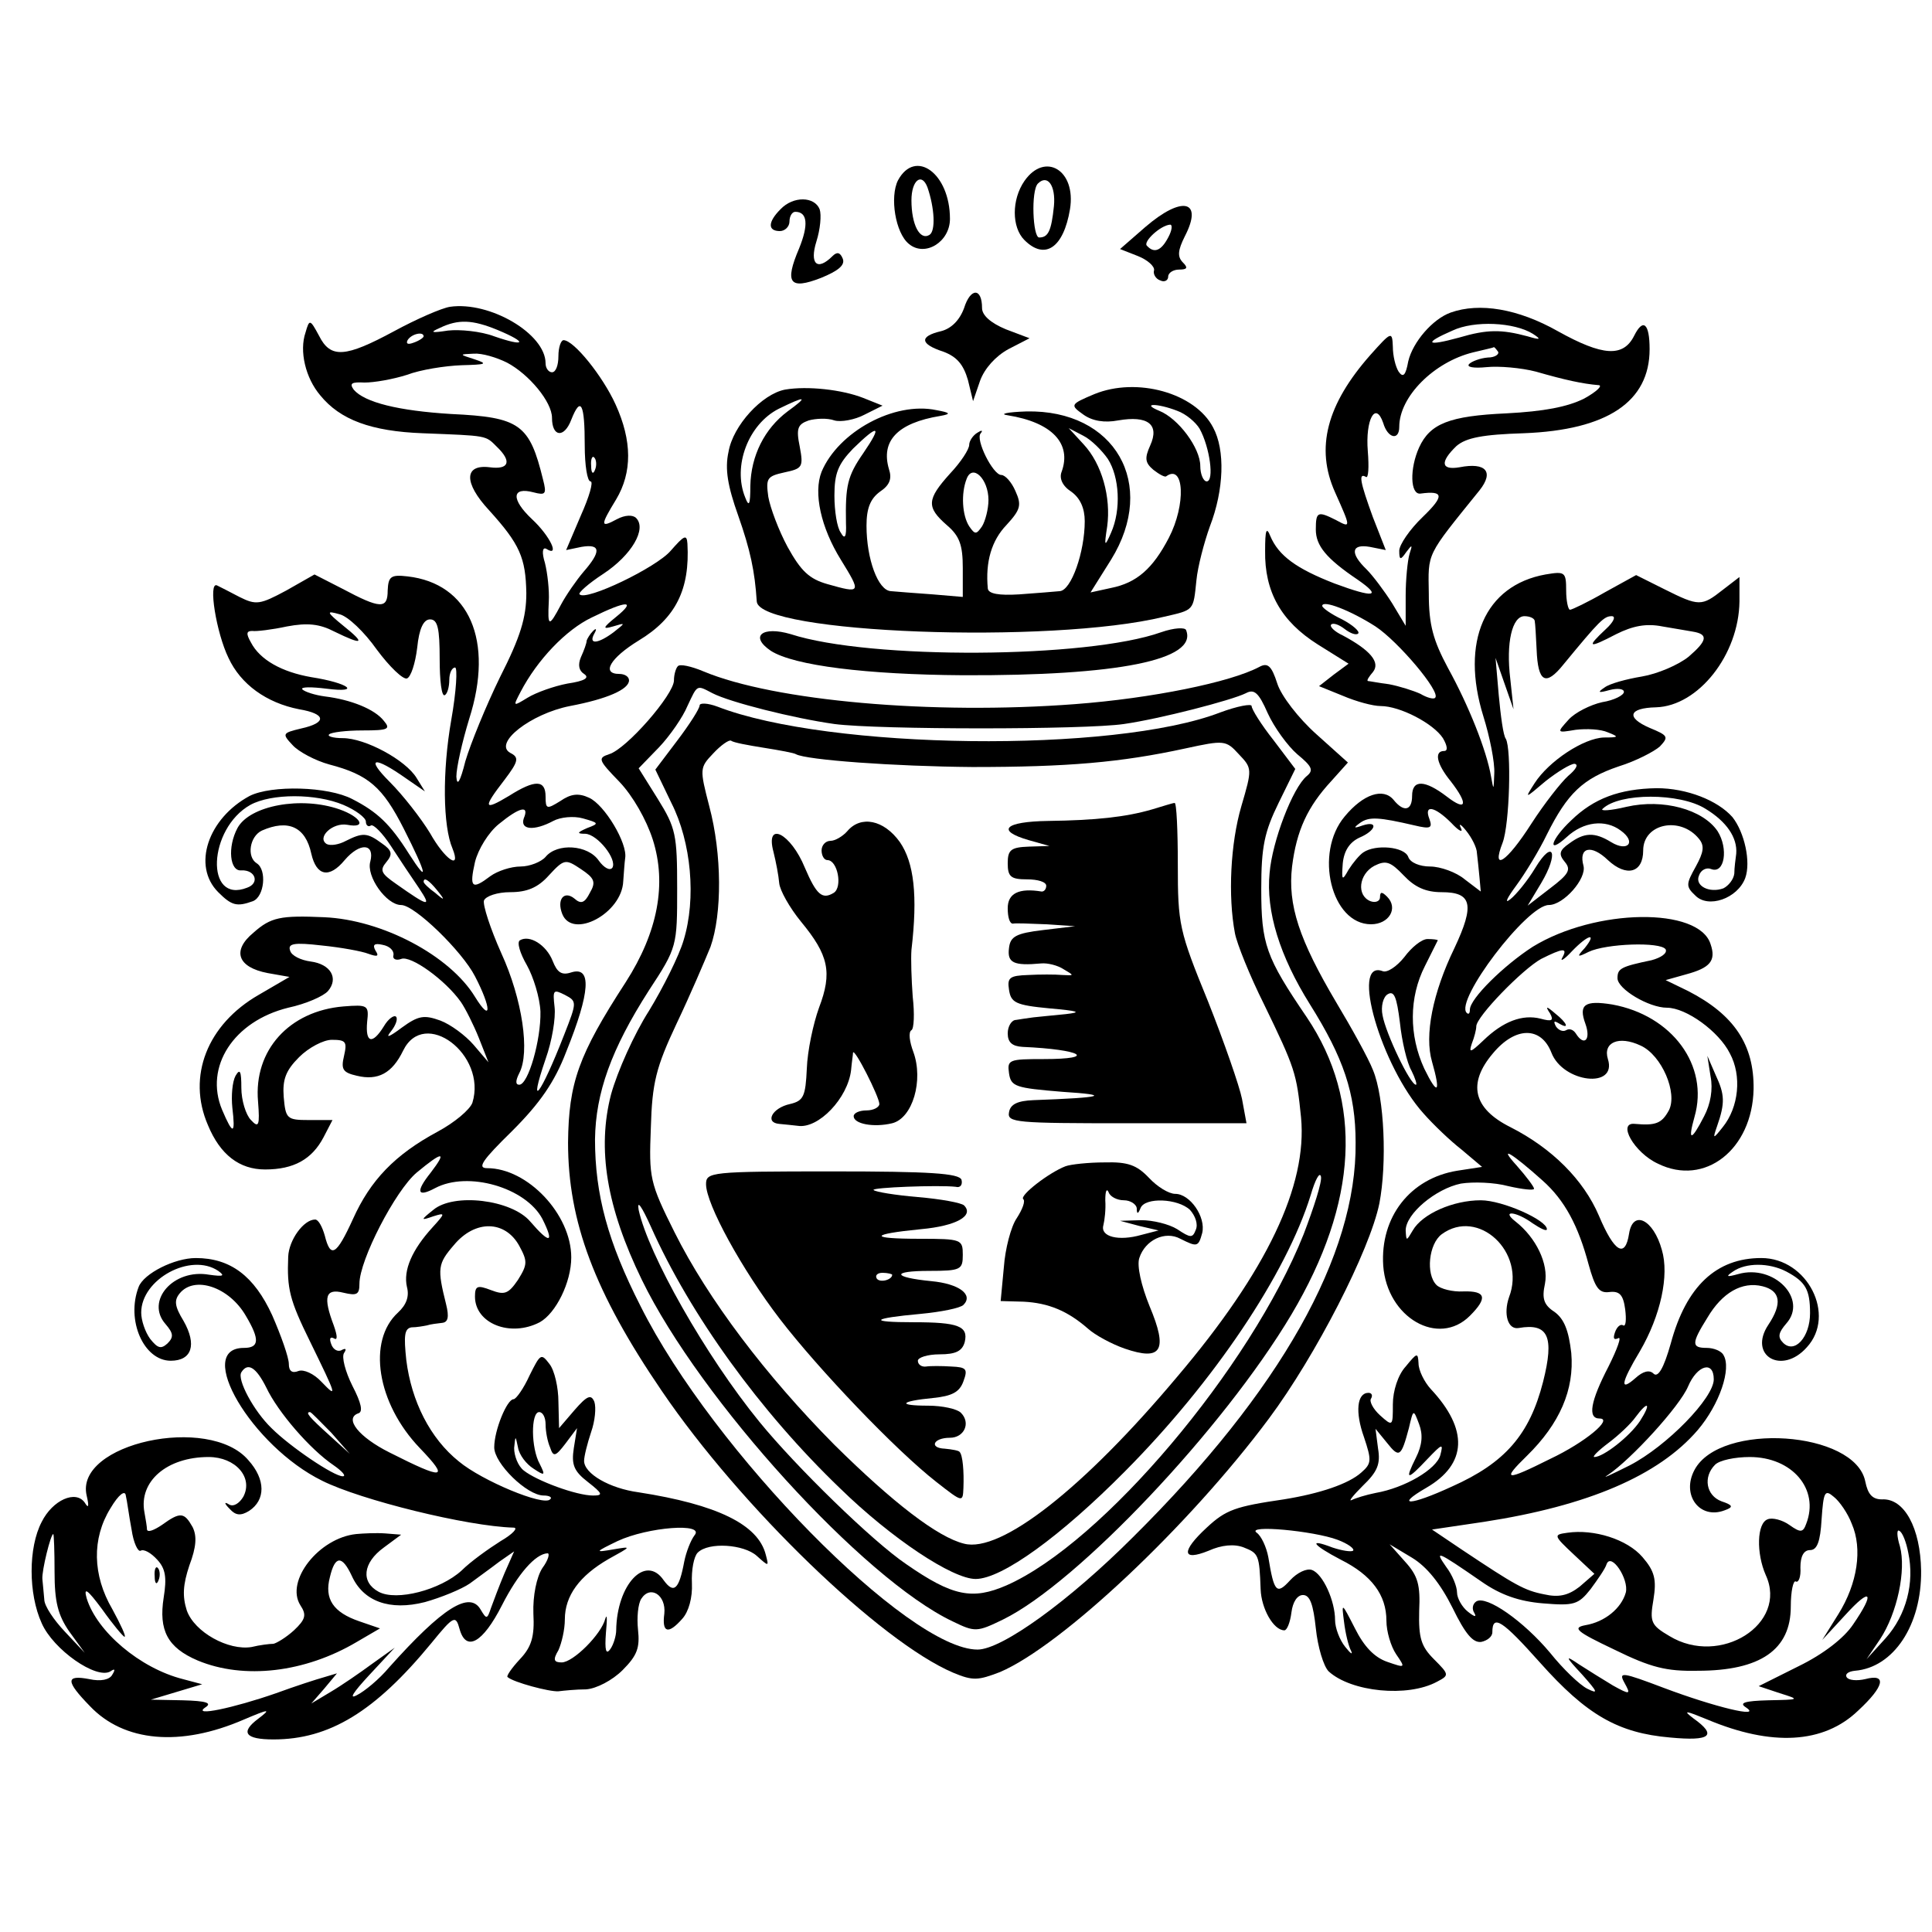<?xml version="1.0" standalone="no"?>
<!DOCTYPE svg PUBLIC "-//W3C//DTD SVG 20010904//EN"
 "http://www.w3.org/TR/2001/REC-SVG-20010904/DTD/svg10.dtd">
<svg version="1.0" xmlns="http://www.w3.org/2000/svg"
 width="301pt" height="301pt" viewBox="0 0 301 301"
 preserveAspectRatio="xMidYMid meet">
<g transform="translate(0,301) scale(0.1,-0.1)"
fill="#000000" stroke="none">
<path d="M1399 2729 c-13 -26 -4 -82 17 -99 25 -21 64 3 64 39 0 71 -54 110
-81 60z m46 -11 c11 -32 13 -68 3 -74 -15 -9 -28 16 -28 54 0 31 16 44 25 20z"/>
<path d="M1596 2728 c-20 -29 -20 -72 0 -92 32 -32 61 -12 71 48 10 61 -39 90
-71 44z m46 -39 c-4 -39 -9 -49 -23 -49 -10 0 -13 73 -2 84 15 15 28 -3 25
-35z"/>
<path d="M1216 2684 c-20 -20 -20 -34 -1 -34 8 0 15 7 15 15 0 8 4 15 9 15 19
0 21 -20 6 -57 -23 -54 -15 -65 34 -46 27 11 38 20 34 30 -4 10 -9 11 -16 4
-24 -24 -36 -12 -25 23 6 19 8 41 5 50 -8 20 -41 21 -61 0z"/>
<path d="M1784 2656 l-39 -34 28 -11 c15 -6 26 -16 25 -22 -2 -6 3 -14 10 -16
6 -3 12 0 12 6 0 6 8 11 17 11 13 0 14 3 6 11 -9 9 -8 19 3 41 29 56 -4 64
-62 14z m36 -16 c-11 -21 -22 -25 -33 -13 -7 6 21 32 36 33 4 0 3 -9 -3 -20z"/>
<path d="M1502 2530 c-7 -19 -20 -32 -36 -36 -34 -8 -33 -20 4 -32 21 -8 31
-20 38 -44 l8 -33 11 32 c7 19 24 38 44 49 l33 17 -37 14 c-24 10 -37 22 -37
33 0 32 -18 32 -28 0z"/>
<path d="M701 2532 c-13 -2 -52 -19 -87 -38 -76 -41 -99 -43 -117 -7 -14 26
-15 26 -21 5 -10 -29 0 -71 23 -98 31 -38 79 -56 160 -59 101 -4 97 -3 115
-21 24 -23 19 -36 -11 -32 -40 5 -41 -24 -1 -67 48 -53 57 -74 58 -129 0 -38
-9 -68 -41 -131 -22 -45 -46 -104 -54 -131 -8 -32 -13 -40 -14 -24 0 14 9 54
20 90 39 122 0 211 -96 222 -26 3 -30 0 -31 -22 0 -29 -11 -29 -71 3 l-43 22
-44 -25 c-41 -22 -47 -23 -73 -10 -15 8 -31 16 -35 18 -14 6 -1 -74 18 -113
19 -41 59 -70 110 -80 42 -7 44 -21 3 -30 -29 -7 -30 -8 -13 -26 9 -10 35 -24
57 -30 61 -16 83 -35 116 -100 36 -71 40 -89 8 -39 -29 46 -49 65 -88 85 -38
20 -126 22 -160 5 -65 -35 -90 -109 -49 -150 21 -21 29 -23 54 -14 18 7 22 49
6 59 -16 10 -11 42 8 51 41 18 68 6 77 -36 8 -35 28 -39 52 -10 24 28 47 26
40 -2 -7 -23 25 -68 48 -68 21 0 95 -72 115 -111 26 -50 26 -74 0 -32 -39 64
-144 120 -235 124 -68 3 -83 0 -110 -24 -34 -28 -25 -54 22 -63 l34 -6 -48
-28 c-80 -46 -112 -127 -79 -203 19 -46 49 -69 89 -69 45 0 73 16 91 50 l14
27 -37 0 c-34 0 -36 2 -39 36 -2 27 3 41 24 62 15 15 38 27 51 27 22 0 24 -3
19 -25 -5 -21 -2 -26 20 -31 33 -8 55 4 72 39 33 68 131 -6 108 -81 -4 -11
-28 -31 -54 -45 -67 -36 -105 -76 -132 -136 -26 -57 -35 -62 -44 -26 -4 14
-10 25 -15 25 -18 0 -41 -32 -42 -58 -2 -50 2 -67 34 -132 42 -86 43 -89 18
-63 -12 13 -28 20 -36 17 -10 -4 -15 0 -15 11 0 10 -12 44 -26 76 -28 61 -65
89 -119 89 -33 0 -81 -24 -89 -45 -20 -52 8 -115 50 -115 33 0 41 25 20 62
-14 23 -15 32 -6 43 23 28 77 10 103 -35 22 -37 21 -50 -3 -50 -78 0 12 -153
122 -207 60 -30 226 -71 298 -73 8 0 -1 -10 -20 -21 -19 -12 -47 -32 -61 -46
-33 -30 -101 -48 -129 -33 -28 15 -25 45 8 69 l27 20 -25 2 c-14 1 -34 0 -45
-1 -58 -6 -111 -73 -87 -111 10 -15 8 -22 -10 -39 -12 -11 -27 -20 -32 -21 -6
0 -22 -2 -34 -5 -36 -6 -89 23 -101 57 -7 22 -6 40 4 70 11 29 12 46 5 60 -13
23 -19 24 -48 3 -12 -8 -22 -12 -23 -7 0 4 -2 16 -4 27 -9 48 35 86 100 86 42
0 70 -32 54 -62 -6 -10 -15 -16 -22 -12 -8 5 -8 2 1 -7 9 -10 17 -11 30 -3 26
17 26 49 -1 79 -61 72 -271 26 -252 -55 4 -17 3 -21 -3 -11 -14 20 -50 4 -67
-30 -21 -40 -21 -112 0 -158 18 -41 85 -88 107 -75 7 5 8 3 3 -5 -4 -8 -18
-11 -36 -7 -37 7 -37 -3 1 -42 53 -56 141 -64 240 -21 40 17 43 17 22 1 -28
-21 -20 -32 24 -32 87 0 158 43 246 150 35 43 38 44 44 22 10 -36 36 -22 66
37 25 49 52 80 71 81 4 0 1 -11 -8 -23 -9 -14 -15 -43 -14 -71 2 -36 -3 -52
-21 -71 -13 -14 -22 -27 -19 -28 9 -8 65 -23 79 -22 8 1 28 3 43 3 16 1 41 14
57 30 23 23 27 35 24 63 -2 19 0 40 5 48 14 22 39 6 36 -23 -4 -30 6 -33 28
-8 10 11 16 33 15 55 -1 21 3 42 9 48 17 17 72 13 92 -5 19 -17 19 -17 14 2
-12 47 -76 78 -198 97 -45 6 -85 29 -85 49 0 7 5 27 11 45 6 17 8 38 5 47 -5
12 -11 10 -31 -13 l-24 -28 -1 41 c0 22 -6 49 -14 59 -13 17 -14 16 -31 -18
-9 -20 -21 -37 -25 -37 -10 0 -30 -48 -30 -75 0 -25 51 -75 77 -75 9 0 14 -3
10 -6 -10 -11 -106 29 -142 59 -45 36 -74 94 -82 158 -4 38 -3 49 8 51 8 0 19
2 24 3 6 2 16 3 24 4 9 1 11 9 6 29 -14 56 -13 63 12 92 33 40 80 39 102 -1
13 -24 13 -29 -2 -53 -15 -22 -21 -24 -42 -16 -21 8 -25 7 -25 -10 0 -42 55
-64 101 -40 25 14 49 62 49 101 0 67 -68 139 -131 139 -16 0 -8 12 39 58 43
43 66 76 84 123 38 94 40 134 8 124 -15 -5 -22 0 -29 18 -10 25 -36 41 -51 32
-5 -3 0 -20 11 -39 10 -18 20 -50 21 -72 1 -44 -19 -114 -33 -114 -6 0 -6 6 0
18 17 32 5 115 -28 187 -17 38 -29 75 -27 82 3 7 21 13 41 13 26 0 43 7 60 26
24 26 26 26 50 10 21 -14 24 -20 14 -37 -8 -16 -14 -18 -24 -9 -16 13 -28 -1
-19 -24 16 -40 93 1 95 51 1 13 2 29 3 36 4 23 -32 83 -56 94 -17 8 -29 6 -45
-5 -21 -13 -23 -13 -23 7 0 26 -16 27 -57 1 -40 -24 -41 -19 -7 25 22 29 23
35 9 42 -27 15 32 61 93 73 58 11 92 26 92 40 0 6 -7 10 -15 10 -29 0 -14 25
30 52 58 35 80 80 76 151 -1 15 -5 13 -26 -11 -22 -26 -132 -79 -142 -68 -3 2
14 17 37 32 44 29 68 70 51 87 -5 5 -17 5 -30 -2 -26 -14 -26 -10 -1 31 25 42
25 91 -1 148 -20 44 -65 100 -81 100 -4 0 -8 -11 -8 -25 0 -14 -4 -25 -10 -25
-5 0 -10 6 -10 14 0 46 -87 97 -149 88z m74 -36 c48 -20 44 -27 -5 -10 -21 8
-54 11 -72 9 -26 -4 -29 -3 -13 4 29 14 51 13 90 -3z m-115 -10 c0 -2 -7 -7
-16 -10 -8 -3 -12 -2 -9 4 6 10 25 14 25 6z m130 -41 c34 -18 70 -61 70 -86 0
-30 19 -32 30 -3 15 38 21 25 21 -40 0 -31 4 -56 9 -56 5 0 -2 -24 -15 -53
l-23 -54 24 5 c30 5 31 -7 3 -39 -11 -13 -27 -36 -35 -51 -19 -36 -21 -35 -19
5 1 17 -2 44 -6 60 -5 16 -4 25 2 22 22 -14 6 20 -22 46 -33 31 -32 51 2 42
19 -5 21 -3 15 20 -21 86 -36 97 -143 102 -82 5 -135 18 -152 38 -7 10 -3 12
17 11 15 0 44 5 66 12 21 8 59 14 85 15 38 1 42 2 21 9 -25 8 -25 8 -2 9 13 1
36 -6 52 -14z m137 -167 c-3 -8 -6 -5 -6 6 -1 11 2 17 5 13 3 -3 4 -12 1 -19z
m33 -229 c-21 -17 -22 -20 -5 -15 20 6 20 6 1 -9 -24 -18 -40 -20 -30 -2 4 7
3 9 -2 4 -5 -5 -9 -12 -10 -15 0 -4 -4 -15 -9 -26 -5 -12 -3 -21 5 -26 9 -6 1
-11 -26 -15 -21 -4 -49 -14 -62 -22 -23 -14 -23 -14 -11 9 26 50 71 97 111
116 55 27 70 27 38 1z m-373 -51 c20 -27 41 -47 47 -45 6 2 13 23 16 48 3 30
10 44 20 44 12 0 15 -14 15 -62 0 -33 3 -59 8 -56 4 2 7 13 7 24 0 10 4 19 9
19 4 0 2 -37 -6 -82 -14 -80 -13 -165 2 -200 14 -35 -12 -17 -35 24 -14 23
-42 59 -63 80 -38 38 -25 41 26 5 l29 -20 -13 21 c-17 28 -80 62 -115 62 -15
0 -25 3 -21 6 3 3 26 6 52 6 40 0 44 2 33 15 -14 18 -51 33 -92 38 -15 2 -31
7 -35 11 -3 4 14 4 38 1 55 -7 34 9 -24 18 -46 8 -80 27 -94 54 -8 14 -7 18 2
18 6 -1 31 2 54 7 32 6 51 4 74 -8 45 -22 49 -19 14 9 -27 22 -27 24 -6 18 13
-3 39 -28 58 -55z m-52 -242 c19 -8 35 -20 35 -26 0 -6 4 -9 8 -6 4 2 18 -12
31 -32 13 -20 33 -50 44 -66 20 -30 15 -29 -36 7 -23 16 -26 21 -15 34 10 12
9 18 -7 29 -23 17 -30 17 -56 4 -11 -6 -24 -8 -30 -5 -16 10 9 34 32 30 31 -6
22 12 -12 24 -60 21 -140 6 -159 -29 -16 -30 -12 -68 6 -66 22 1 29 -20 9 -27
-66 -26 -61 92 5 129 33 18 102 18 145 0z m281 -21 c-6 -18 16 -20 46 -4 11 6
32 8 46 4 25 -7 26 -8 7 -15 -16 -7 -17 -9 -3 -9 19 -1 50 -40 42 -53 -4 -5
-13 0 -21 11 -17 25 -65 28 -83 6 -7 -8 -25 -15 -39 -15 -15 0 -36 -7 -47 -15
-29 -22 -33 -18 -24 22 5 20 21 46 37 59 33 27 48 30 39 9z m-135 -112 c13
-16 12 -17 -3 -4 -10 7 -18 15 -18 17 0 8 8 3 21 -13z m-107 -99 c14 -5 17 -4
11 5 -5 9 -2 12 11 9 11 -2 18 -9 17 -16 -2 -6 4 -9 12 -6 15 6 69 -33 93 -67
7 -10 20 -36 28 -56 l15 -38 -23 27 c-13 15 -36 32 -52 38 -25 9 -34 8 -60
-11 -20 -15 -26 -17 -17 -6 8 10 11 20 8 23 -3 3 -12 -3 -19 -15 -18 -29 -29
-26 -26 7 3 26 1 27 -37 24 -84 -7 -140 -68 -133 -148 3 -38 1 -42 -11 -29 -8
8 -15 31 -15 50 0 26 -2 31 -9 19 -5 -9 -7 -31 -5 -50 5 -42 1 -43 -16 -3 -28
67 18 138 103 159 28 6 55 18 62 26 17 20 4 42 -27 46 -15 2 -30 9 -32 17 -4
11 6 13 49 8 30 -3 63 -9 73 -13z m305 -126 c-37 -95 -57 -120 -29 -38 10 28
16 64 14 81 -3 27 -2 28 16 19 19 -10 19 -11 -1 -62z m-208 -215 c-24 -30 -21
-39 7 -24 51 27 141 1 167 -48 19 -38 12 -40 -19 -4 -29 34 -119 45 -151 18
-20 -16 -20 -17 0 -10 19 6 19 5 -1 -17 -32 -35 -46 -67 -40 -93 4 -15 -1 -28
-14 -40 -48 -44 -33 -141 34 -211 47 -49 38 -50 -47 -7 -48 24 -71 53 -49 61
8 2 5 16 -9 43 -11 22 -17 45 -13 51 4 6 3 8 -3 5 -6 -4 -14 0 -17 9 -3 8 -2
12 4 9 6 -4 6 3 0 20 -17 45 -13 58 15 51 21 -5 25 -3 25 14 0 37 56 145 89
173 41 34 48 34 22 0z m-331 -153 c11 -8 8 -9 -14 -6 -56 10 -100 -41 -68 -77
12 -14 13 -20 3 -30 -10 -9 -15 -8 -27 7 -8 11 -14 29 -14 41 0 52 77 94 120
65z m75 -182 c18 -38 68 -96 105 -121 13 -9 20 -17 14 -17 -14 0 -82 46 -111
75 -28 27 -54 76 -47 87 10 16 23 8 39 -24z m101 -70 l29 -33 -32 29 c-31 28
-38 36 -30 36 2 0 16 -15 33 -32z m334 13 c0 -11 3 -27 7 -36 5 -15 8 -15 24
6 l18 24 -5 -31 c-4 -26 0 -36 22 -53 23 -18 24 -21 8 -21 -26 0 -88 23 -108
39 -9 7 -15 23 -15 35 2 20 2 20 6 1 2 -12 13 -26 24 -33 18 -12 19 -11 10 7
-14 25 -14 81 -1 81 6 0 10 -9 10 -19z m-645 -164 c3 -21 10 -35 14 -33 5 3
16 -3 26 -14 13 -14 15 -28 10 -59 -8 -51 6 -78 53 -98 72 -30 167 -19 248 29
l36 21 -32 11 c-41 14 -55 35 -46 69 8 34 19 34 34 2 18 -40 59 -55 114 -41
25 7 57 20 70 29 12 9 33 24 46 34 l23 16 -15 -34 c-8 -19 -17 -43 -21 -54 -6
-18 -7 -18 -16 -3 -17 30 -59 4 -143 -90 -15 -18 -38 -37 -50 -43 -13 -7 -6 4
19 31 l40 43 -35 -25 c-19 -14 -48 -34 -65 -44 l-30 -18 20 23 20 24 -20 -6
c-11 -3 -45 -14 -75 -25 -66 -23 -132 -37 -110 -22 11 7 1 10 -35 11 l-50 1
40 12 40 12 -30 8 c-67 17 -134 74 -150 126 -5 18 1 14 24 -17 17 -24 33 -43
35 -43 3 0 -6 19 -19 43 -31 53 -32 110 -3 157 13 22 23 29 24 20 2 -8 5 -32
9 -53z m877 -9 c-6 -8 -13 -26 -16 -41 -8 -43 -16 -51 -32 -29 -28 41 -73 -6
-74 -78 0 -8 -4 -22 -9 -29 -7 -10 -9 -2 -7 25 2 21 2 31 -1 22 -6 -24 -50
-68 -68 -68 -12 0 -14 4 -5 19 5 11 10 32 10 48 0 37 23 68 68 94 36 20 37 20
7 15 -29 -5 -28 -4 7 13 47 22 137 29 120 9z m-997 -57 c0 -46 5 -67 23 -93
l24 -33 -31 33 c-17 18 -32 40 -32 50 -1 9 -2 24 -3 32 -1 13 13 70 17 70 1 0
2 -27 2 -59z"/>
<path d="M241 554 c0 -11 3 -14 6 -6 3 7 2 16 -1 19 -3 4 -6 -2 -5 -13z"/>
<path d="M2260 2523 c-28 -10 -59 -46 -66 -76 -4 -22 -8 -26 -15 -16 -5 8 -9
25 -9 39 -1 24 -2 24 -35 -13 -68 -77 -86 -145 -55 -214 25 -56 25 -56 1 -43
-28 14 -31 13 -31 -15 0 -25 16 -45 65 -78 39 -27 26 -29 -36 -6 -59 23 -87
43 -100 74 -6 15 -8 9 -8 -23 -1 -64 25 -110 82 -146 l48 -30 -23 -17 -23 -18
37 -15 c21 -9 47 -16 59 -16 30 0 82 -27 97 -50 7 -12 8 -20 2 -20 -16 0 -12
-20 10 -47 28 -36 25 -48 -6 -24 -34 26 -54 27 -54 1 0 -23 -13 -26 -29 -6
-16 19 -47 9 -76 -26 -48 -57 -21 -168 41 -168 28 0 43 25 25 43 -8 8 -11 8
-11 -1 0 -6 -7 -9 -15 -6 -22 9 -18 42 6 55 18 9 25 7 46 -15 17 -18 34 -26
59 -26 47 0 52 -19 20 -87 -34 -70 -47 -136 -35 -177 14 -49 9 -54 -12 -11
-24 52 -24 111 1 160 11 22 20 40 20 40 0 1 -7 2 -16 2 -9 0 -25 -13 -36 -28
-12 -15 -27 -25 -34 -22 -51 19 -2 -149 64 -222 15 -17 41 -42 59 -56 l32 -27
-39 -6 c-73 -12 -120 -72 -115 -148 6 -81 86 -127 135 -78 28 28 25 39 -10 38
-17 -1 -36 4 -42 10 -17 17 -12 64 8 79 57 42 132 -28 105 -98 -9 -26 -2 -51
15 -48 46 8 56 -13 38 -84 -21 -82 -59 -126 -142 -163 -65 -30 -90 -31 -40 -2
64 37 66 91 7 154 -10 11 -19 29 -19 40 -1 17 -2 17 -20 -5 -12 -13 -20 -38
-20 -59 0 -34 0 -35 -20 -17 -11 10 -17 22 -14 26 3 5 1 9 -4 9 -18 0 -21 -30
-7 -69 12 -36 12 -41 -4 -55 -20 -18 -65 -33 -121 -42 -75 -11 -90 -16 -120
-44 -40 -37 -39 -53 3 -36 20 9 40 11 55 5 23 -9 24 -12 26 -65 1 -30 20 -64
37 -64 4 0 9 12 11 28 2 16 9 27 18 27 11 0 16 -15 20 -52 3 -29 12 -59 20
-67 35 -32 123 -41 169 -16 19 10 19 11 -5 35 -20 20 -24 33 -23 75 2 41 -2
55 -22 77 l-24 27 35 -21 c23 -14 44 -40 63 -78 20 -41 32 -55 45 -53 9 2 17
8 17 15 0 29 16 18 74 -47 73 -82 122 -110 203 -117 63 -6 74 3 36 30 -17 13
-12 12 22 -2 100 -42 181 -38 235 14 41 38 45 58 11 49 -13 -3 -26 -2 -29 3
-3 5 3 9 13 10 60 5 104 71 103 156 -1 66 -26 113 -61 111 -15 0 -22 8 -26 28
-16 79 -226 93 -266 18 -21 -39 8 -78 47 -63 14 5 13 8 -5 14 -24 9 -29 38
-10 57 7 7 31 12 54 12 66 0 109 -50 88 -104 -5 -14 -9 -14 -26 -2 -11 8 -27
12 -34 9 -17 -6 -18 -53 -3 -87 35 -76 -71 -143 -150 -95 -29 17 -31 22 -25
57 5 31 2 44 -17 66 -24 28 -76 44 -117 38 -22 -3 -22 -4 10 -34 l32 -30 -23
-20 c-18 -14 -33 -17 -55 -12 -31 6 -45 14 -129 70 l-46 31 81 12 c162 25 272
72 333 143 34 40 53 96 40 117 -3 6 -15 11 -26 11 -24 0 -24 7 1 47 23 39 54
57 86 49 28 -7 31 -27 9 -60 -32 -48 21 -79 60 -35 46 50 1 139 -71 139 -70 0
-117 -44 -141 -133 -11 -39 -20 -54 -27 -47 -6 6 -16 4 -28 -7 -25 -22 -23 -8
7 42 32 55 46 118 34 158 -13 47 -45 63 -51 25 -6 -39 -23 -29 -47 28 -24 56
-73 105 -138 138 -58 29 -67 68 -27 115 35 42 75 42 91 1 18 -47 103 -57 88
-10 -8 26 17 37 51 21 33 -15 58 -74 44 -101 -11 -20 -20 -24 -53 -21 -28 3
-1 -45 36 -62 73 -36 147 22 149 116 1 69 -30 116 -102 153 l-35 17 32 9 c37
10 47 21 38 47 -18 58 -179 56 -277 -4 -45 -29 -98 -81 -98 -98 0 -6 -2 -8 -5
-5 -19 19 94 168 128 168 23 0 59 41 54 61 -8 29 12 34 38 9 29 -27 55 -20 55
15 0 42 58 54 87 18 9 -11 7 -21 -5 -43 -15 -27 -16 -31 -1 -45 20 -21 66 -5
78 27 9 25 -1 71 -20 95 -23 26 -71 45 -118 45 -58 -1 -98 -16 -133 -50 -32
-30 -39 -55 -7 -26 26 24 60 28 84 10 25 -18 11 -34 -15 -18 -26 16 -42 15
-65 -2 -16 -11 -17 -17 -7 -29 10 -12 6 -19 -23 -41 l-35 -27 21 35 c28 47 19
70 -9 24 -12 -20 -30 -42 -39 -49 -10 -8 -5 2 9 21 14 19 36 55 48 80 32 64
56 87 112 106 26 8 55 23 64 31 14 15 13 17 -16 29 -37 16 -33 31 10 32 66 2
129 82 130 165 l0 38 -26 -20 c-33 -26 -37 -26 -91 1 l-44 22 -49 -27 c-26
-15 -51 -27 -54 -27 -3 0 -6 14 -6 30 0 29 -2 30 -32 25 -95 -17 -133 -105
-97 -221 10 -32 18 -72 17 -89 -1 -27 -1 -27 -5 -5 -7 41 -35 111 -67 169 -23
43 -30 67 -30 116 -1 65 -5 57 79 161 23 29 10 44 -31 36 -29 -5 -31 8 -5 33
15 13 41 18 105 20 130 5 196 49 196 131 0 40 -10 49 -24 21 -17 -34 -49 -32
-119 7 -62 35 -122 45 -167 29z m128 -33 c14 -9 12 -10 -8 -4 -41 11 -63 11
-107 -2 -51 -14 -56 -9 -10 11 34 16 96 13 125 -5z m-54 -28 c2 -4 -5 -9 -16
-9 -12 -1 -25 -6 -29 -10 -5 -5 7 -7 27 -5 19 2 54 -1 77 -7 45 -13 73 -19 97
-21 8 0 -2 -10 -22 -21 -26 -13 -63 -20 -121 -23 -89 -4 -119 -16 -136 -53
-15 -33 -14 -74 2 -72 37 5 37 -4 4 -36 -21 -20 -37 -44 -37 -53 0 -15 2 -15
11 -2 9 12 10 12 5 -3 -3 -10 -6 -40 -6 -65 l0 -47 -21 35 c-12 19 -30 43 -40
53 -26 25 -24 40 5 35 l25 -5 -20 51 c-20 55 -23 70 -11 63 4 -3 5 15 3 40 -4
49 12 79 24 44 7 -24 25 -28 25 -6 0 47 54 101 115 116 16 4 31 7 32 8 1 1 4
-3 7 -7z m-191 -428 c35 -23 102 -102 93 -111 -2 -3 -13 0 -23 6 -11 5 -33 12
-49 15 -16 2 -31 5 -33 5 -2 1 2 7 8 14 12 15 -4 34 -47 57 -13 6 -21 14 -18
17 3 3 12 0 21 -7 9 -7 18 -10 21 -7 3 3 -8 13 -25 22 -17 8 -31 18 -31 21 0
10 44 -7 83 -32z m248 9 c1 -5 2 -25 3 -45 2 -51 14 -58 42 -23 56 68 63 75
75 75 7 0 3 -9 -9 -20 -31 -29 -28 -31 16 -8 26 13 47 17 72 12 19 -3 40 -7
47 -8 25 -4 23 -14 -6 -39 -16 -13 -49 -27 -73 -31 -24 -4 -50 -11 -58 -17
-12 -8 -10 -9 8 -4 12 3 22 2 22 -3 0 -5 -15 -13 -34 -16 -18 -4 -42 -16 -52
-27 -19 -21 -19 -21 11 -16 17 2 39 1 50 -4 18 -7 17 -8 -6 -8 -32 -1 -86 -37
-108 -71 -16 -25 -16 -25 17 3 19 15 39 27 45 27 7 -1 2 -9 -10 -19 -11 -10
-37 -43 -57 -74 -39 -61 -63 -76 -45 -30 11 29 14 146 5 162 -4 5 -8 36 -11
68 l-5 58 14 -40 14 -40 -5 47 c-7 57 3 98 22 98 8 0 15 -3 16 -7z m266 -293
c33 -20 50 -45 48 -70 -1 -8 -3 -22 -3 -31 -1 -9 -9 -19 -17 -23 -22 -8 -45 4
-38 20 3 9 12 13 19 10 21 -8 27 32 10 59 -23 34 -85 51 -142 38 -25 -6 -42
-7 -37 -3 26 25 120 25 160 0z m-396 -22 c12 -13 19 -16 15 -8 -4 8 0 6 8 -4
9 -11 17 -27 17 -35 1 -9 3 -26 4 -38 l2 -22 -25 19 c-13 11 -38 20 -54 20
-16 0 -31 6 -34 15 -6 16 -51 20 -70 7 -6 -4 -16 -16 -23 -27 -10 -18 -11 -17
-9 10 2 20 11 33 26 40 26 11 30 27 5 19 -14 -5 -15 -4 -4 4 14 10 29 9 85 -4
25 -6 28 -4 23 10 -9 23 8 20 34 -6z m208 -195 c-13 -14 -12 -15 6 -6 27 13
112 16 120 4 3 -6 -7 -13 -22 -17 -48 -10 -53 -13 -53 -28 0 -17 49 -46 77
-46 30 0 81 -37 98 -71 19 -35 14 -84 -11 -115 -15 -19 -16 -19 -9 1 13 37 12
50 -2 80 l-13 30 5 -32 c4 -20 0 -43 -10 -62 -20 -39 -26 -40 -15 -1 23 80
-35 158 -128 175 -43 7 -53 0 -42 -30 9 -25 -2 -36 -15 -15 -4 6 -10 8 -15 5
-5 -3 -12 0 -16 6 -4 8 -3 9 4 5 18 -11 14 0 -5 15 -14 12 -16 12 -8 0 6 -11
3 -13 -15 -8 -28 7 -58 -4 -89 -34 -20 -19 -23 -20 -18 -5 4 10 7 22 7 27 0
15 72 89 101 105 34 17 42 18 33 2 -4 -7 3 -3 15 10 25 26 40 30 20 5z m-270
-191 c6 -12 9 -22 7 -22 -9 0 -47 80 -52 108 -3 14 1 29 8 33 10 6 14 -4 19
-44 3 -29 11 -63 18 -75z m204 -171 c35 -31 56 -71 72 -131 10 -36 16 -45 32
-43 16 2 22 -4 25 -27 2 -16 1 -27 -3 -25 -4 3 -10 -2 -13 -11 -3 -9 -2 -12 5
-9 6 4 -1 -16 -15 -44 -28 -54 -33 -81 -14 -81 22 0 -22 -37 -77 -63 -70 -35
-76 -34 -36 5 51 50 74 103 69 160 -4 35 -11 53 -26 64 -17 11 -20 21 -15 44
6 31 -14 72 -46 97 -23 18 1 16 27 -3 12 -8 22 -13 22 -9 0 14 -69 45 -103 45
-43 0 -91 -21 -106 -47 -10 -17 -10 -17 -11 0 0 26 47 65 86 73 19 3 52 2 74
-4 22 -5 40 -7 40 -4 0 3 -12 19 -27 36 -30 33 -8 20 40 -23z m380 -142 c30
-16 37 -28 37 -65 0 -37 -24 -64 -42 -46 -9 9 -7 16 5 30 34 38 -19 93 -75 77
-18 -5 -20 -4 -8 4 20 14 56 14 83 0z m-113 -168 c0 -29 -73 -104 -131 -134
-30 -15 -45 -22 -34 -15 36 24 112 107 125 138 14 33 40 41 40 11z m-115 -65
c-16 -24 -57 -56 -71 -56 -4 0 6 10 22 22 16 12 35 30 42 40 20 27 25 22 7 -6z
m-349 -57 c-18 -36 -14 -36 18 -2 23 24 25 25 20 6 -6 -22 -55 -51 -101 -59
-15 -3 -31 -8 -37 -11 -6 -3 2 7 17 22 23 22 28 34 24 58 l-4 31 18 -22 c19
-24 22 -22 34 23 7 30 7 30 16 6 6 -16 5 -32 -5 -52z m679 -103 c17 -39 9 -93
-21 -141 l-25 -40 36 39 c40 44 47 36 12 -15 -14 -21 -46 -46 -85 -65 l-62
-31 33 -11 c32 -10 31 -10 -18 -11 -37 -1 -46 -4 -35 -11 27 -18 -50 1 -127
30 -66 25 -72 26 -62 8 10 -18 9 -19 -18 -4 -15 9 -39 24 -53 33 -22 15 -22
13 5 -16 24 -27 26 -31 8 -22 -12 6 -38 31 -58 56 -41 49 -99 90 -115 80 -6
-4 -7 -12 -3 -18 4 -7 0 -6 -10 2 -9 7 -17 21 -17 30 0 9 -7 27 -17 40 -18 26
-16 26 55 -23 30 -21 59 -31 96 -34 48 -4 55 -2 74 22 11 15 23 32 25 39 7 19
35 -23 30 -44 -7 -25 -33 -46 -63 -51 -21 -4 -14 -10 45 -38 57 -28 81 -34
130 -33 98 0 145 33 145 100 0 24 4 42 8 39 4 -2 8 7 7 22 0 17 5 27 15 27 11
0 16 13 18 48 3 43 5 47 19 35 9 -7 22 -26 28 -42z m-801 -25 c16 -6 27 -14
24 -17 -3 -2 -17 0 -32 5 -39 15 -31 4 13 -19 48 -24 71 -55 71 -95 0 -17 7
-40 15 -52 15 -22 15 -22 -14 -12 -20 7 -36 24 -50 52 -21 41 -21 41 -17 10 2
-17 7 -38 11 -45 3 -7 -1 -4 -9 6 -9 11 -16 30 -16 42 0 30 -19 72 -36 78 -8
3 -23 -4 -34 -16 -21 -23 -25 -19 -34 36 -3 16 -11 33 -18 38 -18 13 89 3 126
-11z m889 -20 c10 -47 -3 -97 -35 -133 l-30 -33 21 31 c27 41 41 108 31 145
-5 16 -5 27 -1 24 5 -2 11 -18 14 -34z"/>
<path d="M1223 2403 c-36 -7 -81 -56 -88 -97 -6 -27 -1 -54 15 -99 19 -54 26
-87 29 -134 3 -50 458 -67 634 -24 48 11 46 9 51 57 2 21 12 59 21 84 22 57
24 119 5 154 -28 54 -119 79 -185 52 -38 -16 -38 -17 -17 -32 14 -10 33 -13
54 -9 46 8 65 -6 50 -39 -9 -20 -8 -27 5 -38 9 -7 18 -12 20 -10 28 20 31 -44
4 -96 -25 -48 -50 -70 -90 -78 l-32 -7 32 51 c73 118 6 234 -132 231 -30 -1
-43 -4 -29 -6 69 -11 100 -44 84 -88 -4 -10 1 -22 15 -31 14 -10 21 -26 21
-46 0 -48 -21 -108 -39 -109 -9 -1 -37 -3 -63 -5 -32 -2 -48 1 -49 9 -4 42 6
75 29 99 22 24 24 31 14 53 -6 14 -16 25 -22 25 -13 0 -41 56 -32 65 4 5 1 5
-5 1 -7 -4 -13 -13 -13 -19 0 -7 -13 -27 -30 -45 -36 -40 -37 -52 -5 -80 20
-17 25 -31 25 -67 l0 -45 -47 4 c-27 2 -55 4 -65 5 -20 1 -38 50 -38 102 0 27
6 42 21 53 15 10 19 20 14 35 -13 44 13 72 80 83 17 3 16 5 -6 9 -66 14 -153
-34 -179 -96 -13 -33 -1 -87 30 -137 32 -52 32 -53 -21 -38 -28 8 -41 20 -62
58 -14 26 -27 61 -30 78 -4 29 -2 32 25 38 28 6 30 8 24 40 -6 29 -3 35 14 41
11 3 29 4 40 0 10 -3 32 1 47 9 l28 14 -30 12 c-33 13 -87 19 -122 13z m4 -34
c-36 -27 -57 -69 -58 -116 0 -29 -2 -34 -8 -18 -20 49 5 114 52 138 43 21 47
20 14 -4z m607 1 c14 -5 29 -18 35 -28 16 -29 23 -82 11 -82 -5 0 -10 11 -10
24 0 28 -34 74 -64 86 -29 12 -3 12 28 0z m-489 -66 c-25 -36 -28 -51 -27
-109 1 -22 -2 -26 -8 -15 -6 8 -10 34 -10 58 0 35 6 49 29 73 40 39 46 37 16
-7z m381 -9 c18 -28 21 -79 5 -115 -10 -23 -11 -22 -6 10 6 45 -8 97 -37 128
l-23 25 23 -12 c12 -6 29 -23 38 -36z m-186 -64 c0 -14 -5 -33 -10 -41 -9 -13
-11 -13 -20 0 -11 17 -13 51 -4 74 9 24 34 0 34 -33z"/>
<path d="M1809 2025 c-115 -41 -454 -43 -577 -3 -44 13 -65 -3 -31 -26 36 -23
149 -37 299 -38 242 -1 366 24 348 70 -1 5 -19 4 -39 -3z"/>
<path d="M1056 1972 c-3 -3 -6 -13 -6 -22 0 -22 -74 -107 -101 -115 -18 -6
-17 -9 16 -43 21 -22 42 -59 52 -90 22 -69 8 -144 -42 -222 -74 -114 -89 -157
-90 -250 0 -123 41 -233 146 -387 123 -181 341 -391 454 -439 31 -13 39 -12
73 1 96 41 294 227 419 395 73 98 157 262 172 335 12 62 8 165 -10 208 -7 18
-33 65 -57 105 -58 98 -76 152 -69 212 7 56 24 93 61 133 l26 29 -49 44 c-28
25 -55 60 -61 79 -9 28 -15 33 -28 26 -45 -24 -168 -49 -287 -58 -223 -17
-469 5 -579 51 -19 8 -37 12 -40 8z m54 -42 c27 -14 126 -39 190 -48 69 -9
390 -9 451 0 56 8 168 37 190 48 13 7 20 1 34 -31 10 -22 31 -51 46 -64 23
-19 26 -25 15 -34 -22 -18 -54 -102 -58 -151 -6 -60 16 -130 63 -205 52 -83
71 -138 71 -215 2 -175 -117 -387 -347 -615 -99 -99 -204 -175 -242 -175 -108
0 -412 309 -525 535 -51 100 -71 174 -71 260 1 72 25 140 84 232 44 67 44 69
44 159 0 83 -2 94 -30 139 l-30 48 32 33 c17 18 37 47 44 64 16 34 14 33 39
20z"/>
<path d="M1090 1911 c0 -5 -16 -30 -35 -55 l-34 -45 25 -52 c31 -61 39 -149
19 -214 -7 -24 -32 -74 -54 -110 -23 -36 -49 -94 -59 -130 -22 -85 -7 -176 48
-289 91 -187 345 -466 484 -532 35 -17 38 -17 79 3 116 57 343 297 449 475
104 175 112 332 24 463 -64 94 -71 114 -71 200 0 66 5 89 27 134 l26 53 -34
45 c-19 24 -34 48 -34 53 0 4 -22 0 -49 -10 -166 -64 -610 -58 -783 9 -16 6
-28 6 -28 2z m100 -66 c25 -4 47 -8 50 -10 16 -9 153 -19 275 -20 148 0 231 7
332 29 60 13 63 13 83 -9 21 -22 21 -23 4 -81 -17 -58 -21 -140 -10 -198 3
-16 23 -66 45 -110 49 -101 51 -108 58 -177 10 -106 -53 -239 -193 -404 -146
-174 -275 -275 -332 -260 -41 10 -111 64 -202 154 -107 108 -197 227 -249 331
-39 78 -40 85 -37 163 2 70 8 94 40 162 21 44 44 98 53 120 18 51 18 144 -2
219 -15 58 -15 60 6 82 12 13 25 22 28 20 4 -3 26 -7 51 -11z m841 -758 c-83
-208 -313 -481 -463 -547 -53 -23 -84 -17 -156 33 -52 35 -172 152 -229 222
-84 103 -173 261 -188 330 -3 17 5 5 19 -26 61 -137 170 -288 295 -408 80 -78
175 -141 211 -141 41 0 133 67 233 168 138 139 251 307 289 430 7 24 14 37 16
29 2 -8 -11 -48 -27 -90z"/>
<path d="M1795 1749 c-41 -12 -88 -17 -162 -18 -68 -1 -82 -15 -30 -30 l32 -9
-32 -1 c-28 -1 -33 -5 -33 -26 0 -21 5 -25 30 -25 17 0 30 -4 30 -10 0 -5 -3
-9 -7 -9 -36 6 -53 -3 -53 -26 0 -14 3 -24 8 -24 4 1 27 0 52 -1 l45 -3 -50
-6 c-42 -5 -51 -10 -53 -28 -3 -23 7 -28 50 -24 10 1 26 -3 35 -9 17 -10 17
-10 -2 -9 -11 1 -35 1 -53 0 -29 -1 -33 -4 -30 -23 3 -20 10 -24 63 -29 45 -4
52 -6 25 -9 -19 -2 -42 -4 -50 -5 -8 -1 -21 -3 -27 -4 -7 0 -13 -10 -13 -21 0
-14 7 -20 23 -21 92 -4 118 -19 33 -19 -54 0 -57 -1 -54 -22 3 -21 10 -23 83
-29 78 -5 65 -9 -45 -13 -24 -1 -36 -6 -38 -19 -3 -16 11 -17 183 -17 l187 0
-7 38 c-4 20 -28 89 -53 152 -45 110 -47 120 -47 213 0 53 -2 97 -5 96 -3 0
-18 -5 -35 -10z"/>
<path d="M1320 1715 c-7 -8 -19 -15 -26 -15 -8 0 -14 -7 -14 -15 0 -8 4 -15 9
-15 16 0 24 -42 10 -51 -18 -11 -27 -3 -45 39 -22 54 -62 74 -49 25 4 -16 8
-37 9 -49 1 -11 16 -38 34 -60 43 -52 49 -79 28 -134 -9 -25 -18 -67 -19 -95
-2 -43 -5 -50 -26 -55 -28 -6 -40 -29 -17 -31 9 -1 22 -2 29 -3 32 -5 78 43
83 87 1 12 3 24 3 27 2 8 41 -69 41 -80 0 -5 -9 -10 -20 -10 -11 0 -20 -4 -20
-9 0 -12 31 -18 60 -11 32 8 49 67 33 111 -6 16 -8 31 -3 34 4 2 5 26 2 52 -2
27 -3 59 -2 73 10 85 4 136 -18 168 -25 35 -61 42 -82 17z"/>
<path d="M1660 1193 c-26 -10 -71 -45 -66 -51 4 -3 -1 -16 -10 -30 -9 -13 -18
-48 -20 -76 l-5 -53 36 -1 c38 -2 68 -14 100 -42 11 -10 37 -24 57 -31 58 -20
68 -3 39 66 -13 32 -20 63 -16 75 9 28 40 43 64 30 26 -13 28 -13 34 9 6 25
-19 61 -42 61 -10 0 -28 11 -41 25 -19 20 -33 25 -69 24 -25 0 -53 -3 -61 -6z
m91 -53 c10 0 19 -6 20 -12 0 -10 2 -10 6 0 7 17 58 15 77 -3 8 -9 13 -22 9
-31 -5 -13 -8 -13 -29 1 -13 8 -38 14 -56 14 l-33 -1 30 -8 30 -7 -27 -7 c-35
-10 -64 -3 -59 15 2 8 4 25 3 39 0 14 2 19 5 13 2 -7 13 -13 24 -13z"/>
<path d="M1100 1165 c0 -31 56 -133 115 -210 60 -78 180 -204 244 -254 41 -32
41 -32 42 -9 1 25 -1 51 -6 56 -1 2 -12 4 -23 5 -25 1 -18 17 8 17 22 0 33 23
17 39 -6 6 -29 11 -51 11 -49 0 -44 7 8 12 29 3 41 9 47 26 7 19 5 22 -19 23
-15 1 -33 1 -39 0 -7 -1 -13 3 -13 9 0 5 15 10 34 10 25 0 35 5 39 19 6 25
-10 31 -80 31 -71 0 -66 6 11 13 32 3 62 9 67 14 16 16 -7 33 -50 37 -61 6
-63 16 -3 16 49 0 52 2 52 25 0 24 -2 25 -67 25 -80 0 -79 7 2 15 55 5 83 21
67 37 -4 4 -36 10 -72 13 -35 3 -66 8 -69 11 -4 4 102 8 128 5 7 -2 11 3 9 11
-4 10 -49 13 -201 13 -190 0 -197 -1 -197 -20z m290 -141 c0 -8 -19 -13 -24
-6 -3 5 1 9 9 9 8 0 15 -2 15 -3z"/>
</g>
</svg>
